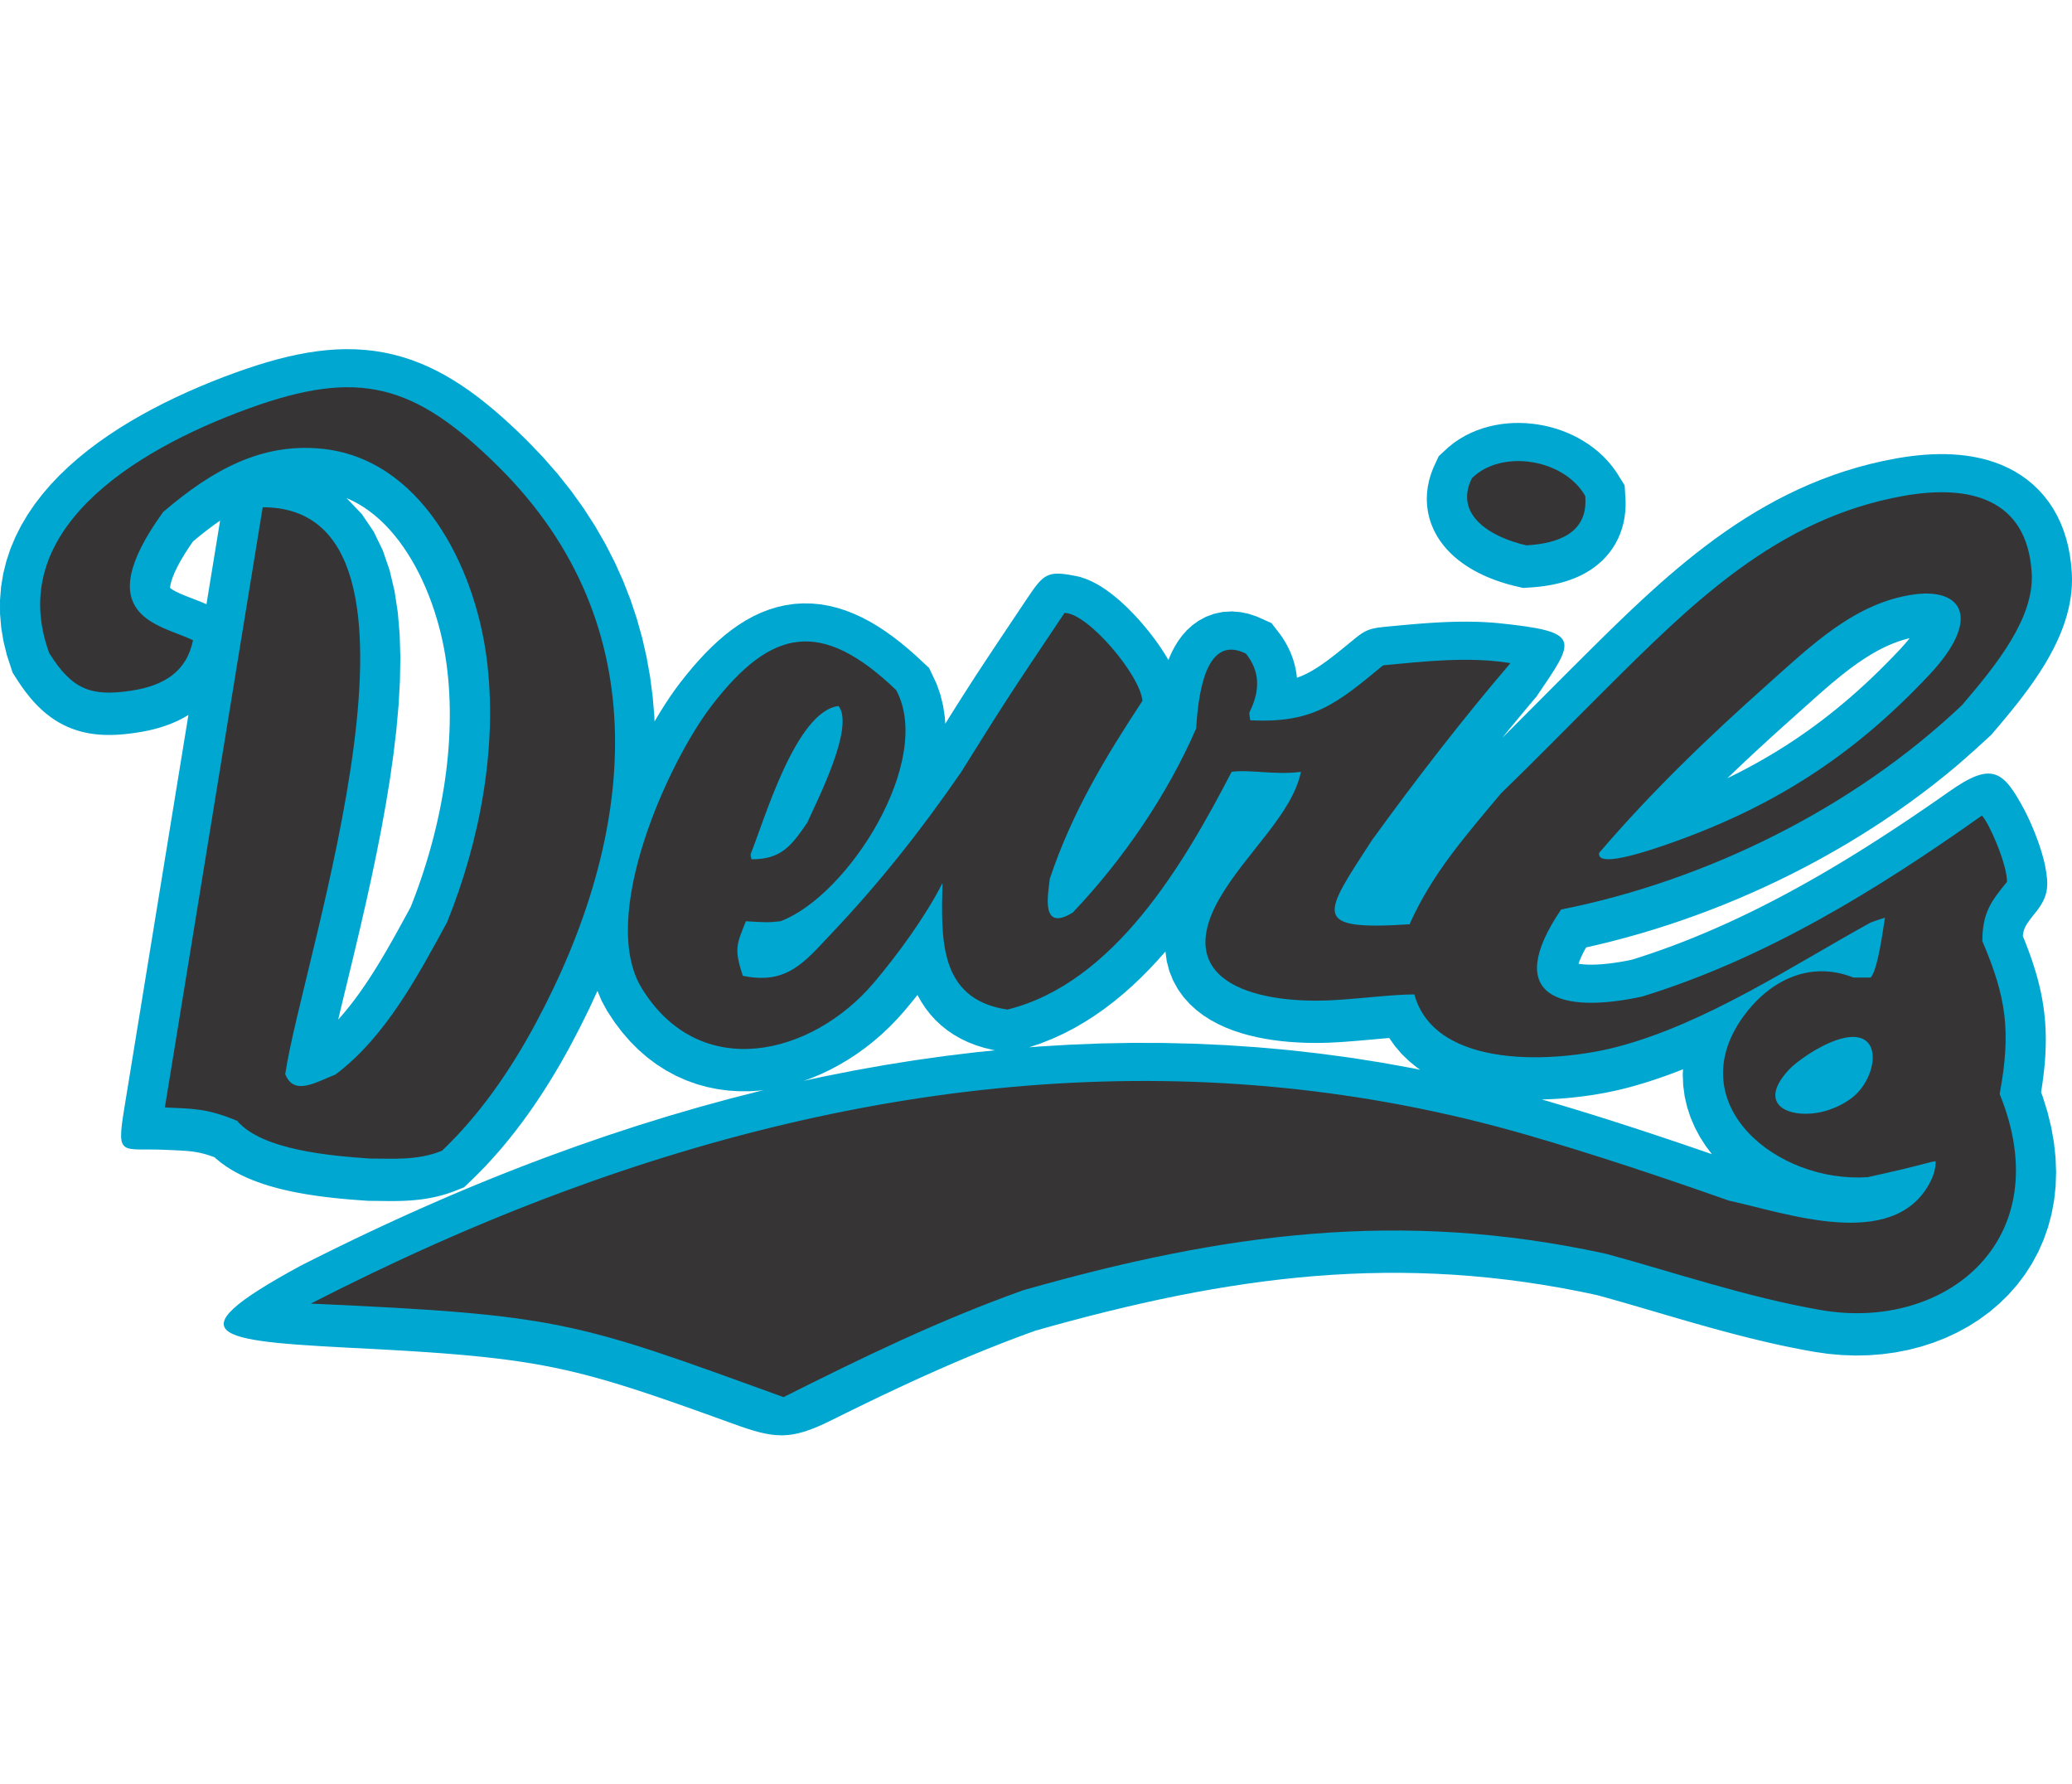 <?xml version="1.0" encoding="UTF-8"?>
<!DOCTYPE svg PUBLIC "-//W3C//DTD SVG 1.1//EN" "http://www.w3.org/Graphics/SVG/1.1/DTD/svg11.dtd">
<!-- Creator: CorelDRAW -->
<svg xmlns="http://www.w3.org/2000/svg" xml:space="preserve" width="7.848in" height="6.757in" version="1.1" style="shape-rendering:geometricPrecision; text-rendering:geometricPrecision; image-rendering:optimizeQuality; fill-rule:evenodd; clip-rule:evenodd"
viewBox="0 0 7847.73 4112.96"
 xmlns:xlink="http://www.w3.org/1999/xlink"
 xmlns:xodm="http://www.corel.com/coreldraw/odm/2003">
 <defs>
  <style type="text/css">
   <![CDATA[
    .fil1 {fill:#373435}
    .fil0 {fill:#00A7D1}
   ]]>
  </style>
 </defs>
 <g id="Outline">
  <g id="_2008649669792">
   <path class="fil0" d="M3592.1 1399.4l11.17 -17.76 10.68 -16.98 10.28 -16.27 9.9 -15.65 9.64 -15.16 9.43 -14.8 9.3 -14.52 9.21 -14.33 9.21 -14.28 9.3 -14.37 9.46 -14.51 9.62 -14.73 9.89 -15.07 10.24 -15.56 10.67 -16.14 11.13 -16.82 11.7 -17.6 12.33 -18.55 13.05 -19.56 13.78 -20.64 14.64 -21.9 15.57 -23.28 16.56 -24.73 17.6 -26.3 18.76 -28c69.39,-103.64 79.47,-116.64 204.64,-89.43l23.7 7.91 21.26 9.17 19.44 10.12 18.06 10.76 17.11 11.4 16.49 11.99 15.98 12.59 15.53 13.05 15.19 13.56 14.91 14.04 14.63 14.48 14.35 14.85 14.07 15.22 13.8 15.57 13.49 15.89 13.11 16.09 12.72 16.3 12.37 16.51 11.89 16.66 11.43 16.76 10.94 16.92 10.46 17.12 4.66 8.16 4.94 -12.46 9.01 -19.74 10.55 -19.96 12.48 -20.15 14.8 -20.19 17.63 -19.95 20.89 -19.17 24.49 -17.62 28.01 -15.01 30.94 -11.32 32.79 -6.79 33.4 -1.98 32.72 2.61 31.23 6.54 29.45 9.75 56.94 25.31 29.77 38.54 7.45 10.3 7.11 10.59 6.83 10.97 6.41 11.22 5.99 11.42 5.57 11.72 5.21 12.1 4.68 12.3 4.18 12.41 3.68 12.66 3.17 12.83 2.61 12.97 2.08 13 1.52 12.97 0.07 0.85 3.51 -1.18 9.43 -3.54 9.31 -3.86 9.37 -4.27 9.46 -4.68 9.64 -5.15 9.89 -5.64 10.18 -6.18 10.55 -6.76 10.93 -7.34 11.34 -7.95 11.83 -8.61 12.29 -9.21 12.8 -9.86 13.35 -10.5 13.94 -11.15 14.49 -11.75 15.1 -12.36c48.56,-39.98 64.42,-56.03 128.66,-61.97l13.74 -1.3 14 -1.33 14.28 -1.37 14.5 -1.37 14.71 -1.38 14.96 -1.37 15.21 -1.36 15.37 -1.32 15.5 -1.28 15.72 -1.24 15.95 -1.18 16.07 -1.09 16.21 -1.02 16.36 -0.91 16.55 -0.81 16.67 -0.68 16.77 -0.54 16.88 -0.4 16.98 -0.24 17.14 -0.07 17.24 0.11 17.31 0.32 17.43 0.52 17.52 0.77 17.55 1 17.6 1.26 17.73 1.52c320.72,32.95 293.32,60.42 145.38,278.14l-16.81 19.84 -16.75 19.91 -16.7 19.96 -16.65 20.02 -16.59 20.07 -16.52 20.1 -16.48 20.17 -13.45 16.55 8.21 -8.16 11.98 -11.92 12 -11.97 12.01 -11.99 12.02 -12.02 12.03 -12.05 12.07 -12.1 12.09 -12.12 12.07 -12.12 12.12 -12.18 12.15 -12.2 12.14 -12.2 12.16 -12.22 12.19 -12.25 12.23 -12.28 12.22 -12.26 12.25 -12.29 12.28 -12.31 12.3 -12.32 12.33 -12.33 12.34 -12.32 12.35 -12.32 12.39 -12.34 31.15 -30.99 31.21 -31.01 31.35 -31.01 31.52 -30.99 31.73 -30.9 31.97 -30.78 32.24 -30.62 32.55 -30.41 32.88 -30.15 33.26 -29.85 33.68 -29.51 34.15 -29.11 34.61 -28.65 35.15 -28.17 35.72 -27.64 36.33 -27.05 36.95 -26.39 37.63 -25.69 38.32 -24.93 39.08 -24.13 39.84 -23.24 40.65 -22.32 41.47 -21.32 42.34 -20.28 43.21 -19.17 44.1 -17.99 45.01 -16.75 45.96 -15.47 46.89 -14.11 47.84 -12.71 48.8 -11.25 49.38 -9.66 27.01 -4.5 26.62 -3.78 26.6 -3.09 26.65 -2.39 26.68 -1.62 26.65 -0.8 26.64 0.07 26.64 1 26.58 2 26.53 3.06 26.46 4.22 26.39 5.46 26.24 6.8 26.02 8.23 25.73 9.75 25.44 11.4 24.92 13.14 24.23 14.88 23.43 16.72 22.46 18.56 21.24 20.36 19.88 22.05 18.35 23.69 16.73 25.19 14.99 26.6 13.19 27.78 11.37 28.88 9.6 29.9 7.83 30.84 6.12 31.67 4.45 32.54 2.88 33.75 0.77 23.98 -0.5 23.96 -1.73 23.67 -2.86 23.28 -3.92 22.88 -4.87 22.42 -5.75 22.01 -6.57 21.61 -7.31 21.19 -7.97 20.77 -8.59 20.4 -9.14 20 -9.66 19.68 -10.12 19.32 -10.55 19.02 -10.96 18.74 -11.29 18.43 -11.57 18.12 -11.88 17.9 -12.13 17.65 -12.35 17.4 -12.52 17.15 -12.7 16.95 -12.8 16.69 -12.92 16.5 -13 16.28 -13 16.02 -13 15.82 -13.03 15.63 -12.95 15.37 -12.86 15.14 -18.31 21.43c-43.15,40.09 -86.76,79.22 -131.45,117.58l-43.63 36 -44.37 35.22 -45.07 34.42 -45.76 33.62 -46.4 32.81 -47.04 32.01 -47.64 31.19 -48.23 30.37 -48.76 29.53 -49.29 28.7 -49.77 27.85 -50.25 27.01 -50.68 26.14 -51.11 25.28 -51.51 24.41 -51.87 23.53 -52.2 22.64 -52.53 21.75 -52.81 20.84 -53.07 19.93 -53.29 19 -53.52 18.08 -53.71 17.14 -53.87 16.2 -53.99 15.23 -54.11 14.28 -54.21 13.31 -43.5 9.87 -10.46 19.37 -8.77 18.37 -6.42 15.67 -2.82 8.39 6.48 1.06 13.08 1.39 15.12 0.84 16.93 0.19 18.57 -0.52 20.04 -1.28 21.42 -2.07 22.6 -2.85 23.71 -3.66 24.68 -4.43 19.36 -3.96 34.65 -10.95 40.93 -13.64 40.77 -14.27 40.6 -14.89 40.43 -15.49 40.26 -16.08 40.12 -16.67 39.99 -17.23 39.81 -17.77 39.65 -18.3 39.52 -18.83 39.38 -19.33 39.24 -19.81 39.1 -20.3 38.96 -20.75 38.84 -21.2 38.7 -21.62 38.58 -22.03 38.44 -22.42 38.33 -22.82 38.19 -23.17 38.08 -23.53 37.98 -23.87 37.86 -24.18 37.74 -24.47 37.64 -24.76 37.51 -25.02 37.42 -25.29 37.31 -25.51 37.22 -25.74 37.13 -25.95c163.16,-115.15 205.52,-81.87 285.84,67.94l4.92 9.59 4.82 9.7 4.79 9.97 4.78 10.28 4.71 10.48 4.65 10.63 4.61 10.9 4.56 11.12 4.46 11.26 4.34 11.32 4.24 11.49 4.13 11.63 3.98 11.73 3.8 11.75 3.63 11.83 3.48 12.05 3.23 12.12 2.98 12.13 2.72 12.36c14.39,74.31 14.03,115.01 -36.92,177.67l-4.73 5.87 -4.41 5.53 -4.08 5.2 -3.77 4.9 -3.44 4.57 -3.11 4.25 -2.85 4.01 -2.55 3.73 -2.21 3.36 -1.96 3.14 -1.77 2.98 -1.53 2.72 -1.31 2.48 -1.2 2.43 -1.06 2.33 -0.93 2.2 -0.87 2.25 -0.8 2.3 -0.79 2.49 -0.73 2.58 -0.69 2.75 -0.69 3.2 -0.66 3.52 -0.61 3.81 -0.55 4.24 -0.15 1.53 3.73 9.11 8.07 20.35 7.72 20.17 7.35 20.03 6.96 19.85 6.57 19.75 6.22 19.77 5.8 19.76 5.38 19.69 4.95 19.72 4.54 19.83 4.07 19.89 3.62 19.9 3.14 20.03 2.69 20.18 2.19 20.29 1.71 20.31 1.23 20.47 0.76 20.62 0.29 20.75 -0.18 20.88 -0.64 21.03 -1.07 21.25 -1.52 21.48 -1.93 21.67 -2.35 21.95 -2.74 22.27 -3.14 22.61 -3.52 22.94 -0.8 4.82 6.25 16.65 18.2 58.68 14.14 57.98 10.12 57.2 6.1 56.35 2.12 55.36 -1.84 54.24 -5.74 52.99 -9.6 51.54 -13.33 49.9 -16.95 48.08 -20.4 46.08 -23.7 43.94 -26.79 41.61 -29.67 39.2 -32.34 36.66 -34.81 34.07 -37.04 31.41 -39.11 28.73 -40.96 26 -42.67 23.3 -44.21 20.55 -45.57 17.8 -46.8 15.05 -47.92 12.3 -48.89 9.53 -49.74 6.75 -50.45 3.94 -51.06 1.13 -51.54 -1.73 -51.92 -4.6 -50.45 -7.27 -29.47 -5.21 -27.78 -5.21 -27.68 -5.45 -27.58 -5.69 -27.51 -5.9 -27.42 -6.12 -27.35 -6.32 -27.2 -6.5 -27.09 -6.64 -27.01 -6.8 -26.91 -6.93 -26.76 -7.06 -26.62 -7.14 -26.53 -7.24 -26.39 -7.32 -26.19 -7.36 -26.09 -7.39 -25.96 -7.45 -25.77 -7.44 -25.59 -7.45 -25.46 -7.43 -25.26 -7.41 -25.08 -7.35 -24.87 -7.3 -24.68 -7.21 -24.49 -7.14 -24.28 -7.04 -24.04 -6.92 -23.82 -6.78 -23.58 -6.65 -23.37 -6.49 -18.96 -5.19 -66.87 -13.98 -69.43 -13.17 -68.84 -11.71 -68.26 -10.31 -67.75 -8.91 -67.28 -7.56 -66.86 -6.22 -66.46 -4.92 -66.12 -3.63 -65.82 -2.38 -65.57 -1.14 -65.35 0.07 -65.18 1.25 -65.06 2.41 -64.98 3.55 -64.92 4.66 -64.93 5.76 -64.97 6.83 -65.06 7.88 -65.16 8.89 -65.32 9.91 -65.52 10.88 -65.76 11.85 -66.02 12.78 -66.33 13.71 -66.68 14.6 -67.07 15.47 -67.46 16.3 -67.92 17.14 -68.41 17.94 -68.93 18.72 -64.66 18.12 -24.35 8.78 -28.96 10.65 -28.8 10.8 -28.62 10.92 -28.48 11.08 -28.37 11.2 -28.22 11.34 -28.09 11.45 -27.98 11.6 -27.9 11.72 -27.8 11.85 -27.73 11.97 -27.64 12.09 -27.6 12.22 -27.54 12.34 -27.48 12.44 -27.43 12.57 -27.44 12.69 -27.42 12.8 -27.39 12.89 -27.39 13.01 -27.42 13.12 -27.43 13.22 -27.44 13.3 -27.47 13.42 -27.53 13.51 -27.6 13.62 -27.64 13.69c-154.54,76.93 -214.55,68.93 -371.31,12.09l-63.94 -23.1 -60.38 -21.69 -57.09 -20.29 -54.1 -18.96 -51.36 -17.65 -48.93 -16.42 -46.74 -15.23 -44.89 -14.1 -43.32 -13.03 -42.08 -12.03 -41.13 -11.08 -40.55 -10.22 -40.31 -9.42 -40.39 -8.7 -40.85 -8.01 -41.67 -7.42 -42.81 -6.86 -44.32 -6.37 -46.15 -5.91 -48.31 -5.52 -50.77 -5.14 -53.54 -4.83 -56.58 -4.55 -59.93 -4.32 -63.57 -4.14 -67.49 -4 -71.67 -3.91c-581.39,-29.51 -783.62,-38.29 -275.69,-314.48l29.81 -15.09 29.84 -14.98 29.85 -14.87 29.88 -14.75 29.86 -14.63 29.88 -14.51 29.92 -14.42 29.96 -14.3 29.95 -14.17 29.97 -14.05 30.01 -13.96 30.03 -13.82 30.03 -13.71 30.1 -13.6 30.14 -13.48 30.17 -13.35 30.18 -13.23 30.24 -13.12 30.26 -13 30.32 -12.87 30.34 -12.75 30.37 -12.62 30.44 -12.53 30.52 -12.41 30.53 -12.28 30.57 -12.14 30.65 -12.05 30.7 -11.9 30.72 -11.78 30.79 -11.66 31.27 -11.7 114.13 -41.39 114.77 -39.63 115.07 -37.68 115.34 -35.71 115.61 -33.69 115.84 -31.65 116.08 -29.57 11.9 -2.81 -14.67 1.82 -39.8 2.55 -40.1 0.04 -40.22 -2.58 -40.22 -5.31 -40.09 -8.14 -39.78 -11.09 -39.23 -14.09 -38.52 -17.14 -37.57 -20.19 -36.44 -23.26 -35.1 -26.26 -33.62 -29.22 -31.96 -32.07 -30.22 -34.87 -28.41 -37.6 -27.42 -41.62 -20.87 -38.22 -16.31 -38.32 -29.16 63.24 -34.99 71.12 -36.59 70.01 -9.93 18.31 -9.77 17.71 -9.92 17.69 -10.07 17.59 -10.2 17.53 -10.36 17.46 -10.49 17.38 -10.63 17.25 -10.76 17.18 -10.94 17.13 -11.09 17.04 -11.22 16.88 -11.37 16.81 -11.55 16.71 -11.7 16.61 -11.83 16.43 -11.97 16.32 -12.18 16.24 -12.34 16.11 -12.47 15.94 -12.62 15.79 -12.82 15.68 -13 15.54 -13.12 15.33 -13.29 15.2 -13.5 15.05 -13.66 14.89 -13.81 14.68 -13.99 14.51 -14.18 14.34 -14.38 14.17 -35.4 33.94 -38.32 15.18 -12.42 4.52 -12.33 4.15 -12.22 3.75 -12.19 3.43 -12.14 3.09 -11.98 2.77 -11.82 2.45 -11.67 2.18 -11.63 1.93 -11.47 1.67 -11.23 1.43 -11.1 1.23 -11 1.03 -10.81 0.85 -10.54 0.67 -10.36 0.55 -10.26 0.41 -10.07 0.31 -9.89 0.2 -9.64 0.12 -9.5 0.05 -9.3 -0.01 -9.01 -0.06 -8.85 -0.08 -8.73 -0.11 -8.48 -0.11 -8.23 -0.12 -8 -0.1 -7.84 -0.09 -7.65 -0.05 -12.85 -0.05 -19.01 -1.31 -14.99 -1.07 -15.73 -1.18 -16.4 -1.31 -17.01 -1.44 -17.58 -1.6 -18.08 -1.77 -18.52 -1.97 -18.94 -2.17 -19.32 -2.4 -19.62 -2.64 -19.89 -2.92 -20.09 -3.18 -20.34 -3.52 -20.44 -3.85 -20.54 -4.21 -20.6 -4.59 -20.66 -5.02 -20.69 -5.49 -20.65 -6 -20.6 -6.52 -20.55 -7.15 -20.43 -7.81 -20.31 -8.54 -20.15 -9.35 -20.03 -10.3 -19.84 -11.36 -19.53 -12.53 -19.19 -13.82 -18.78 -15.36 -5.05 -4.73 -5.91 -2.18 -7.09 -2.5 -6.8 -2.28 -6.56 -2.09 -6.21 -1.87 -5.88 -1.66 -5.73 -1.51 -5.56 -1.37 -5.4 -1.23 -5.29 -1.11 -5.33 -1.02 -5.32 -0.93 -5.27 -0.84 -5.37 -0.76 -5.54 -0.7 -5.73 -0.65 -5.91 -0.59 -6.14 -0.54 -6.46 -0.51 -6.75 -0.47 -7.05 -0.44 -7.37 -0.41 -7.78 -0.4 -8.17 -0.38 -8.53 -0.39 -8.87 -0.38 -9.39 -0.41 -9.75 -0.42c-166.91,-7.62 -187.11,30.37 -156.98,-154.43l243.36 -1492.46 -9.62 5.85 -13.57 7.54 -13.77 7 -13.94 6.45 -14.04 5.93 -14.07 5.4 -14.12 4.93 -14.3 4.52 -14.36 4.11 -14.39 3.7 -14.37 3.33 -14.46 2.98 -14.59 2.68 -14.44 2.33 -16.57 2.39 -16.37 2.07 -16.31 1.74 -16.24 1.36 -16.26 0.97 -16.32 0.52 -16.39 0.03 -16.47 -0.53 -16.56 -1.12 -16.68 -1.79 -16.79 -2.51 -16.82 -3.3 -16.8 -4.11 -16.74 -4.98 -16.62 -5.87 -16.34 -6.75 -15.96 -7.56 -15.57 -8.41 -15.06 -9.14 -14.58 -9.88 -13.94 -10.46 -13.4 -11.04 -12.87 -11.57 -12.28 -11.99 -11.77 -12.39 -11.32 -12.8 -10.88 -13.13 -10.55 -13.5 -10.23 -13.87 -9.98 -14.23 -9.79 -14.62 -19.38 -30.26 -21.64 -66.16 -13 -52.72 -8.68 -52.47 -4.37 -52.05 -0.08 -51.39 4.09 -50.49 8.11 -49.32 11.91 -47.99 15.48 -46.45 18.73 -44.77 21.73 -43.04 24.43 -41.29 26.89 -39.56 29.1 -37.87 31.11 -36.24 32.94 -34.69 34.62 -33.22 36.1 -31.8 37.47 -30.45 38.72 -29.18 39.85 -27.95 40.84 -26.78 41.74 -25.64 42.52 -24.56 43.21 -23.48 43.75 -22.45 44.22 -21.44 44.56 -20.46 44.81 -19.48 44.92 -18.54 44.97 -17.6 44.95 -16.71 40.88 -14.37 40.04 -13.21 39.33 -12.03 38.71 -10.84 38.17 -9.59 37.67 -8.3 37.27 -6.97 36.96 -5.61 36.67 -4.14 36.39 -2.66 36.15 -1.08 35.93 0.52 35.71 2.21 35.4 3.91 35.12 5.66 34.75 7.39 34.38 9.15 33.92 10.85 33.43 12.51 32.97 14.12 32.52 15.7 32.07 17.2 31.69 18.67 31.33 20.07 31.09 21.48 30.9 22.83 30.8 24.19 30.77 25.51 30.85 26.85 31.01 28.18 31.26 29.55 32.43 31.73 58.53 60.91 55.26 63.15 51.24 64.55 47.23 65.84 43.27 67.08 39.33 68.23 35.42 69.27 31.55 70.21 27.76 71.09 23.99 71.84 20.31 72.5 16.7 73.04 13.17 73.52 9.72 73.89 6.36 74.19 0.92 22.17 3.34 -5.83 19.02 -31.64 19.05 -30.15 19.01 -28.57 18.96 -26.96 18.7 -25 23.44 -29.57 23.26 -27.96 23.47 -26.7 23.74 -25.46 24.14 -24.21 24.57 -22.91 25.15 -21.59 25.83 -20.24 26.6 -18.77 27.43 -17.22 28.33 -15.53 29.32 -13.73 30.3 -11.71 31.14 -9.53 31.91 -7.16 32.51 -4.69 32.9 -2.08 32.95 0.52 32.83 3.09 32.55 5.55 32.1 7.9 31.56 10.07 31.03 12.14 30.49 14.04 30.03 15.85 29.62 17.56 29.32 19.23 29.1 20.83 29 22.44 28.98 24.01 29.03 25.59 49.04 45.68 28.05 59.02 14.62 41.37 10.39 41.95 6.5 42.11 1.91 26.73 11.8 -18.83zm-547.81 1371.47l70.06 -15.23 116.74 -23.17 116.93 -20.95 117.12 -18.73 117.3 -16.45 117.46 -14.15 69.15 -6.96 -8.96 -1.58 -31.74 -7.61 -30.67 -9.49 -29.5 -11.41 -28.24 -13.35 -26.86 -15.3 -25.26 -17.13 -23.52 -18.85 -21.61 -20.36 -19.6 -21.63 -17.52 -22.59 -15.53 -23.37 -13.55 -23.86 -1.5 -3.11 -4.54 5.69 -9.25 11.47 -9.18 11.27 -9.15 11.09 -9.09 10.89 -9.89 11.69 -25.95 29.21 -28.21 29.07 -29.36 27.72 -30.44 26.32 -31.47 24.92 -32.47 23.44 -33.4 21.91 -34.25 20.3 -35.05 18.67 -35.88 16.97 -36.59 15.18 -26.53 9.48zm853.42 -126.94l37.56 -3.02 117.86 -7.04 117.97 -4.63 118.07 -2.16 118.17 0.33 118.23 2.87 118.28 5.41 118.33 8.02 118.36 10.63 118.36 13.29 118.36 15.97 118.34 18.69 118.31 21.43 25.2 5.16 -12.7 -8.72 -29.63 -24.12 -27.93 -27.08 -25.76 -30.06 -21.3 -30.27 -3.68 0.3 -9.07 0.75 -9.17 0.79 -9.31 0.81 -9.49 0.85 -9.67 0.86 -9.87 0.89 -9.94 0.88 -10.04 0.91 -10.2 0.91 -10.3 0.9 -10.34 0.89 -10.52 0.89 -10.66 0.88 -10.73 0.86 -10.79 0.83 -10.91 0.81 -11.02 0.77 -11.04 0.73 -11.73 0.73 -28.74 1.43 -29.78 0.81 -30.1 0.16 -30.34 -0.57 -30.48 -1.31 -30.57 -2.11 -30.6 -2.96 -30.53 -3.87 -30.45 -4.84 -30.32 -5.92 -30.13 -7.08 -29.83 -8.37 -29.56 -9.78 -29.23 -11.4 -28.81 -13.2 -28.26 -15.26 -27.61 -17.6 -26.7 -20.29 -25.41 -23.23 -23.58 -26.41 -21.16 -29.63 -17.97 -32.72 -14.12 -35.24 -9.79 -37.16 -5.13 -37.3 -1.25 1.48 -29.74 33.5 -30.71 32.76 -31.67 31.88 -32.71 30.94 -33.77 29.9 -34.88 28.74 -35.99 27.46 -37.18 26.1 -38.38 24.59 -39.61 22.96 -40.85 21.18 -42.08 19.27 -43.33 17.21 -44.27 14.92zm1942.11 197.44l10.73 3.13 24.04 7.05 24.05 7.13 24.09 7.19 24.06 7.26 24.05 7.3 24.05 7.38 24.1 7.43 24.07 7.5 24.04 7.53 24.08 7.61 24.09 7.66 24.08 7.71 24.08 7.75 24.08 7.81 24.1 7.86 24.1 7.92 24.09 7.96 24.08 8.01 24.12 8.05 24.12 8.11 24.1 8.13 24.1 8.18 24.15 8.22 24.13 8.27 24.12 8.29 24.13 8.34 7.24 2.5 -1.26 -1.45 -23.62 -31.55 -21.35 -33.48 -18.78 -35.33 -15.96 -37.13 -12.83 -38.87 -9.4 -40.35 -5.67 -41.6 -1.74 -42.51 1.06 -19.31 -3.64 1.47 -33.71 12.99 -33.94 12.39 -34.19 11.78 -34.44 11.11 -34.71 10.41 -34.9 9.62 -25.24 6.35 -26.4 6.02 -27.45 5.66 -28.45 5.24 -29.38 4.81 -30.25 4.31 -31.03 3.76 -31.69 3.16 -32.33 2.51 -32.87 1.79 -30.07 0.91zm-71.42 -1936.98l-37.06 -8.81 -16.42 -4.33 -16.47 -4.77 -16.42 -5.23 -16.37 -5.67 -16.32 -6.17 -16.26 -6.67 -16.16 -7.22 -16.05 -7.79 -15.96 -8.43 -15.84 -9.11 -15.62 -9.84 -15.4 -10.61 -15.19 -11.52 -14.92 -12.5 -14.41 -13.46 -13.99 -14.59 -13.46 -15.94 -12.67 -17.18 -11.7 -18.52 -10.59 -19.93 -9.15 -21.26 -7.49 -22.41 -5.57 -23.34 -3.55 -24.05 -1.37 -24.55 0.81 -24.66 2.97 -24.46 4.98 -24.07 6.89 -23.54 8.59 -22.84 20.76 -45.2 37.08 -34.35 20.15 -16.04 20.9 -14.29 21.54 -12.64 22.05 -11.02 22.37 -9.45 22.62 -7.97 22.9 -6.59 22.99 -5.22 23.02 -3.94 23.08 -2.71 23.15 -1.55 23.04 -0.37 22.97 0.73 22.89 1.83 22.81 2.91 22.65 4 22.46 5.05 22.22 6.13 22.01 7.21 21.73 8.33 21.39 9.42 21.03 10.58 20.66 11.78 20.14 13.02 19.53 14.22 18.87 15.5 18.17 16.85 17.26 18.19 16.27 19.51 15.13 20.9 31.28 50.16 3.51 55.94 0.12 21.64 -1.22 21.64 -2.62 21.48 -4.07 21.26 -5.58 20.92 -7.08 20.37 -8.53 19.69 -9.95 18.89 -11.17 17.81 -12.27 16.68 -13.21 15.47 -13.97 14.2 -14.51 12.89 -14.86 11.61 -15.11 10.42 -15.36 9.37 -15.41 8.31 -15.32 7.34 -15.27 6.48 -15.19 5.72 -15.06 5.02 -14.96 4.4 -14.74 3.8 -14.59 3.31 -14.45 2.85 -14.27 2.43 -14.05 2.05 -13.82 1.71 -13.63 1.4 -13.43 1.12 -34.88 2.3zm-4314.66 1390.39l10.92 -18.67 10.83 -18.85 10.76 -18.95 10.64 -18.98 10.59 -19.06 10.54 -19.14 10.48 -19.12 10.41 -19.1 10.38 -19.07 5.91 -10.87 7.8 -19.69 10.49 -27.58 10.17 -27.83 9.82 -28.09 9.48 -28.3 9.11 -28.5 8.74 -28.7 8.36 -28.9 7.98 -29.04 7.57 -29.18 7.15 -29.28 6.73 -29.42 6.31 -29.52 5.86 -29.59 5.41 -29.63 4.95 -29.71 4.49 -29.74 4.01 -29.73 3.52 -29.72 3.02 -29.71 2.53 -29.69 2.01 -29.64 1.5 -29.54 0.96 -29.5 0.45 -29.39 -0.11 -29.26 -0.66 -29.14 -1.21 -29.01 -1.77 -28.85 -2.34 -28.66 -2.92 -28.48 -3.48 -28.12 -4.22 -28.53 -5.01 -28.69 -5.84 -28.96 -6.68 -29.15 -7.5 -29.19 -8.32 -29.16 -9.12 -29 -9.96 -28.81 -10.74 -28.48 -11.53 -28.05 -12.29 -27.55 -13.06 -26.96 -13.78 -26.28 -14.5 -25.51 -15.18 -24.63 -15.86 -23.73 -16.48 -22.71 -17.08 -21.63 -17.65 -20.49 -18.2 -19.3 -18.7 -18.05 -19.21 -16.8 -19.67 -15.48 -20.14 -14.16 -20.59 -12.81 -21.1 -11.47 -21.65 -10.14 -5.36 -2.11 2.05 1.47 56.45 59.01 45.01 66.48 34.69 71.64 25.92 75.47 18.58 78.71 12.37 81.57 7.07 84.27 2.45 86.72 -1.6 88.94 -5.18 90.83 -8.31 92.38 -11.07 93.49 -13.42 94.21 -15.44 94.46 -17.08 94.24 -18.39 93.49 -19.33 92.27 -19.95 90.51 -20.21 88.24 -20.13 85.39 -19.69 82.02 -18.92 78.05 -17.77 73.51 -8.94 37.48 6.49 -7.16 12.84 -14.75 12.66 -15.15 12.51 -15.53 12.36 -15.94 12.23 -16.3 12.05 -16.61 11.91 -16.92 11.79 -17.26 11.66 -17.51 11.5 -17.75 11.38 -17.99 11.26 -18.2 11.15 -18.4 11.03 -18.55zm-620.14 -1645.29l-4.48 3.07 -15.64 11.07 -15.77 11.57 -15.89 12.05 -16.02 12.54 -16.21 13.04 -16.32 13.5 -2.1 1.78 -12.51 17.9 -19.1 29.43 -15.85 26.65 -12.77 23.8 -9.89 20.92 -7.26 17.92 -4.9 14.79 -2.91 11.55 -1.38 8.39 -0.36 4.95 1.79 1.49 4.32 3.1 5.94 3.73 7.46 4.17 8.89 4.48 10.2 4.7 11.35 4.87 12.35 5 13.23 5.17 14.03 5.39 14.78 5.73 15.45 6.16 16.23 6.84 1.76 0.81 51.62 -316.57zm6334.94 465.61l-14.57 6.13 -14.58 6.67 -14.58 7.19 -14.64 7.74 -14.65 8.22 -14.66 8.71 -14.69 9.18 -14.73 9.66 -14.73 10.07 -14.77 10.52 -14.81 10.92 -14.82 11.29 -14.82 11.62 -14.88 11.98 -14.89 12.27 -14.91 12.54 -14.95 12.8 -15.01 13.03 -15.03 13.21 -15.1 13.39 -15.14 13.51 -15.21 13.64 -15.3 13.73 -15.39 13.79 -15.26 13.62 -21 18.73 -20.78 18.62 -20.68 18.64 -20.62 18.67 -20.51 18.7 -20.45 18.75 -20.37 18.78 -20.26 18.82 -20.2 18.88 -20.1 18.92 -20.01 18.97 -19.94 19.04 -9.21 8.86 13.41 -6.48 30.95 -15.53 30.53 -15.93 30.16 -16.34 29.77 -16.76 29.42 -17.19 29.08 -17.64 28.8 -18.12 28.49 -18.57 28.19 -19.06 27.95 -19.59 27.73 -20.11 27.48 -20.63 27.29 -21.19 27.11 -21.76 26.94 -22.35 26.79 -22.94 26.67 -23.57 26.54 -24.19 26.44 -24.83 26.35 -25.5 26.28 -26.18 26.23 -26.87 25.78 -27.14 15.07 -16.57 13.01 -15.22 7.94 -9.95 -5.51 1.27 -14.73 3.95 -14.64 4.51 -14.63 5.07 -14.61 5.61z"/>
   <path class="fil1" d="M1177.04 3614.37c313.6,-160.53 627.21,-301.49 950.43,-421.58 1196.4,-444.51 2434.32,-570.75 3656.86,-216.91 252.7,73.15 506.52,157.84 762.94,248.23 217.91,47.36 618.98,192.38 759.73,-63.1 15.69,-28.47 25.3,-58.45 24.07,-86.12 -37.71,6.56 -54.11,16.4 -257.45,60.67 -343.45,23.02 -707.43,-275.09 -473.34,-604.71 95.05,-133.82 249.01,-218.86 419.23,-151.22 21.32,0 42.63,0 65.59,0 27.87,-27.87 49.19,-198.41 54.11,-226.29 -18.03,4.92 -36.07,11.48 -54.11,18.03 -292.08,160.65 -621.17,381.41 -958.75,470.43 -226.53,59.73 -689.28,90.78 -769.56,-198.22 -81.17,0 -190.04,14.73 -301.79,21.46 -276.28,16.64 -623.8,-58.04 -436.13,-384.67 97.69,-170.02 276.32,-319.76 308.3,-479.64 -95.11,13.12 -195.13,-9.84 -262.36,0 -180.38,347.63 -444.37,800.21 -849.4,900.23 -265.64,-39.35 -249.24,-278.76 -245.96,-478.81 -63.09,125.22 -171.65,273.59 -260.38,377.94 -234.47,275.81 -657.93,378.49 -878.29,20.21 -165.85,-269.68 98.45,-855.65 267.21,-1073.61 224.97,-290.56 412.94,-326.37 696.01,-55.88 144.3,265.64 -180.38,778.89 -437.82,875.64 -49.19,4.91 -49.19,4.91 -131.18,0 -34.43,86.91 -45.91,103.31 -11.48,206.61 168.39,35.08 234.08,-52.96 337.11,-161.61 180.66,-190.49 338.78,-390.59 489.33,-609.08 172.18,-275.48 172.18,-275.48 391.9,-603.43 88.55,0 286.96,236.12 295.16,332.87 -141.02,214.81 -267.28,423.06 -350.91,673.94 -7.32,63.44 -34.69,202.21 86.91,127.9 191.85,-201.69 359.11,-447.65 467.33,-696.9 6.56,-91.83 24.6,-365.67 188.57,-283.68 52.47,65.59 55.76,137.74 13.12,223.01 0,9.84 1.64,19.68 3.27,29.52 237.77,11.48 324.68,-60.68 503.41,-208.25 145.93,-13.45 321.39,-34.76 482.09,-8.2 -183.65,214.81 -355.83,437.81 -524.73,670.66 -183.65,283.68 -236.12,342.71 142.66,318.12 85.27,-191.86 213.17,-336.16 345.99,-495.21 128.39,-124.29 257,-255.92 388.29,-386.57 331.83,-330.2 654.11,-654.26 1136.71,-740.31 247.44,-44.12 468.23,8.05 485.39,291.46 10.25,169.36 -131.1,345.81 -264.04,500.89 -411.58,390.27 -967.46,664.11 -1518.42,773.97 -223.01,329.59 -4.92,396.82 306.63,329.59 464.06,-142.66 887.11,-401.74 1287.22,-685.42 26.24,26.24 95.11,182.01 95.11,250.88 -59.03,72.15 -93.47,116.42 -93.47,224.65 90.19,211.53 109.87,339.43 65.59,578.84 225.45,553 -205.2,899.04 -675.39,818.32 -280.57,-48.17 -562.94,-144.9 -815.16,-213.25 -780.1,-170.55 -1451.23,-77.2 -2207.12,137.74 -321.39,114.79 -608.35,254.16 -908.43,405.02 -789.28,-286.45 -843.52,-311.75 -1790.62,-354.19zm4604.46 -2871.23c-137.75,-31.16 -275.48,-116.43 -206.61,-254.16 109.86,-109.86 347.14,-75.68 429.13,66.98 13.12,144.3 -109.38,180.62 -222.52,187.18zm-4379.81 2321.91c-144.3,-9.84 -408.3,-31.16 -503.4,-142.66 -113.15,-47.55 -167.26,-45.92 -273.84,-50.84l370.58 -2272.71c740,0 149.91,1707.36 85.27,2146.45 32.79,83.63 114.78,31.16 190.21,1.64 190.21,-142.66 313.19,-375.51 423.06,-577.19 125.13,-310.01 193.68,-671.19 148.66,-1006.24 -46.05,-342.64 -249.18,-753.08 -630.33,-786.88 -220.14,-19.52 -403.39,76.71 -594.01,240.27 -287.6,397.68 -9.57,426.15 113.15,485.37 -24.2,119.47 -109.88,172.27 -234.2,191.2 -151.86,23.1 -223.57,-4.05 -310.2,-142.01 -167.51,-456.31 304.66,-763.54 757.11,-927.29 413.64,-149.69 625.29,-95.96 946.66,223.49 601.89,598.26 522.45,1391.48 137.48,2107.44 -96.54,179.56 -213.79,347.63 -353.99,480.45 -91.83,37.71 -185.29,29.52 -272.2,29.52zm5375.35 -338c25.1,-26.66 104.3,-84.79 178.2,-110.29 185.37,-63.94 160.89,138.83 60.24,217.35 -26.11,20.38 -55.63,35.29 -86.76,46.07 -125.66,43.56 -290.92,-5.23 -151.68,-153.14zm-3930.71 -795.08c-1.64,-6.56 -3.28,-13.12 -3.28,-19.67 50.84,-124.62 170.54,-541.13 332.88,-560.8 63.95,80.34 -88.55,372.22 -118.06,441.1 -60.67,88.55 -98.39,139.38 -211.53,139.38zm3210.66 -24.6c198,-231.21 412.61,-437.51 638.28,-638.28 161.35,-143.52 331.5,-311.2 557.41,-340.48 179.56,-23.28 253.63,92.32 55.7,303.63 -294.04,313.92 -602.7,508.12 -1002.88,646.14 -138.56,47.79 -258,76.46 -248.51,28.99z"/>
  </g>
 </g>
</svg>
